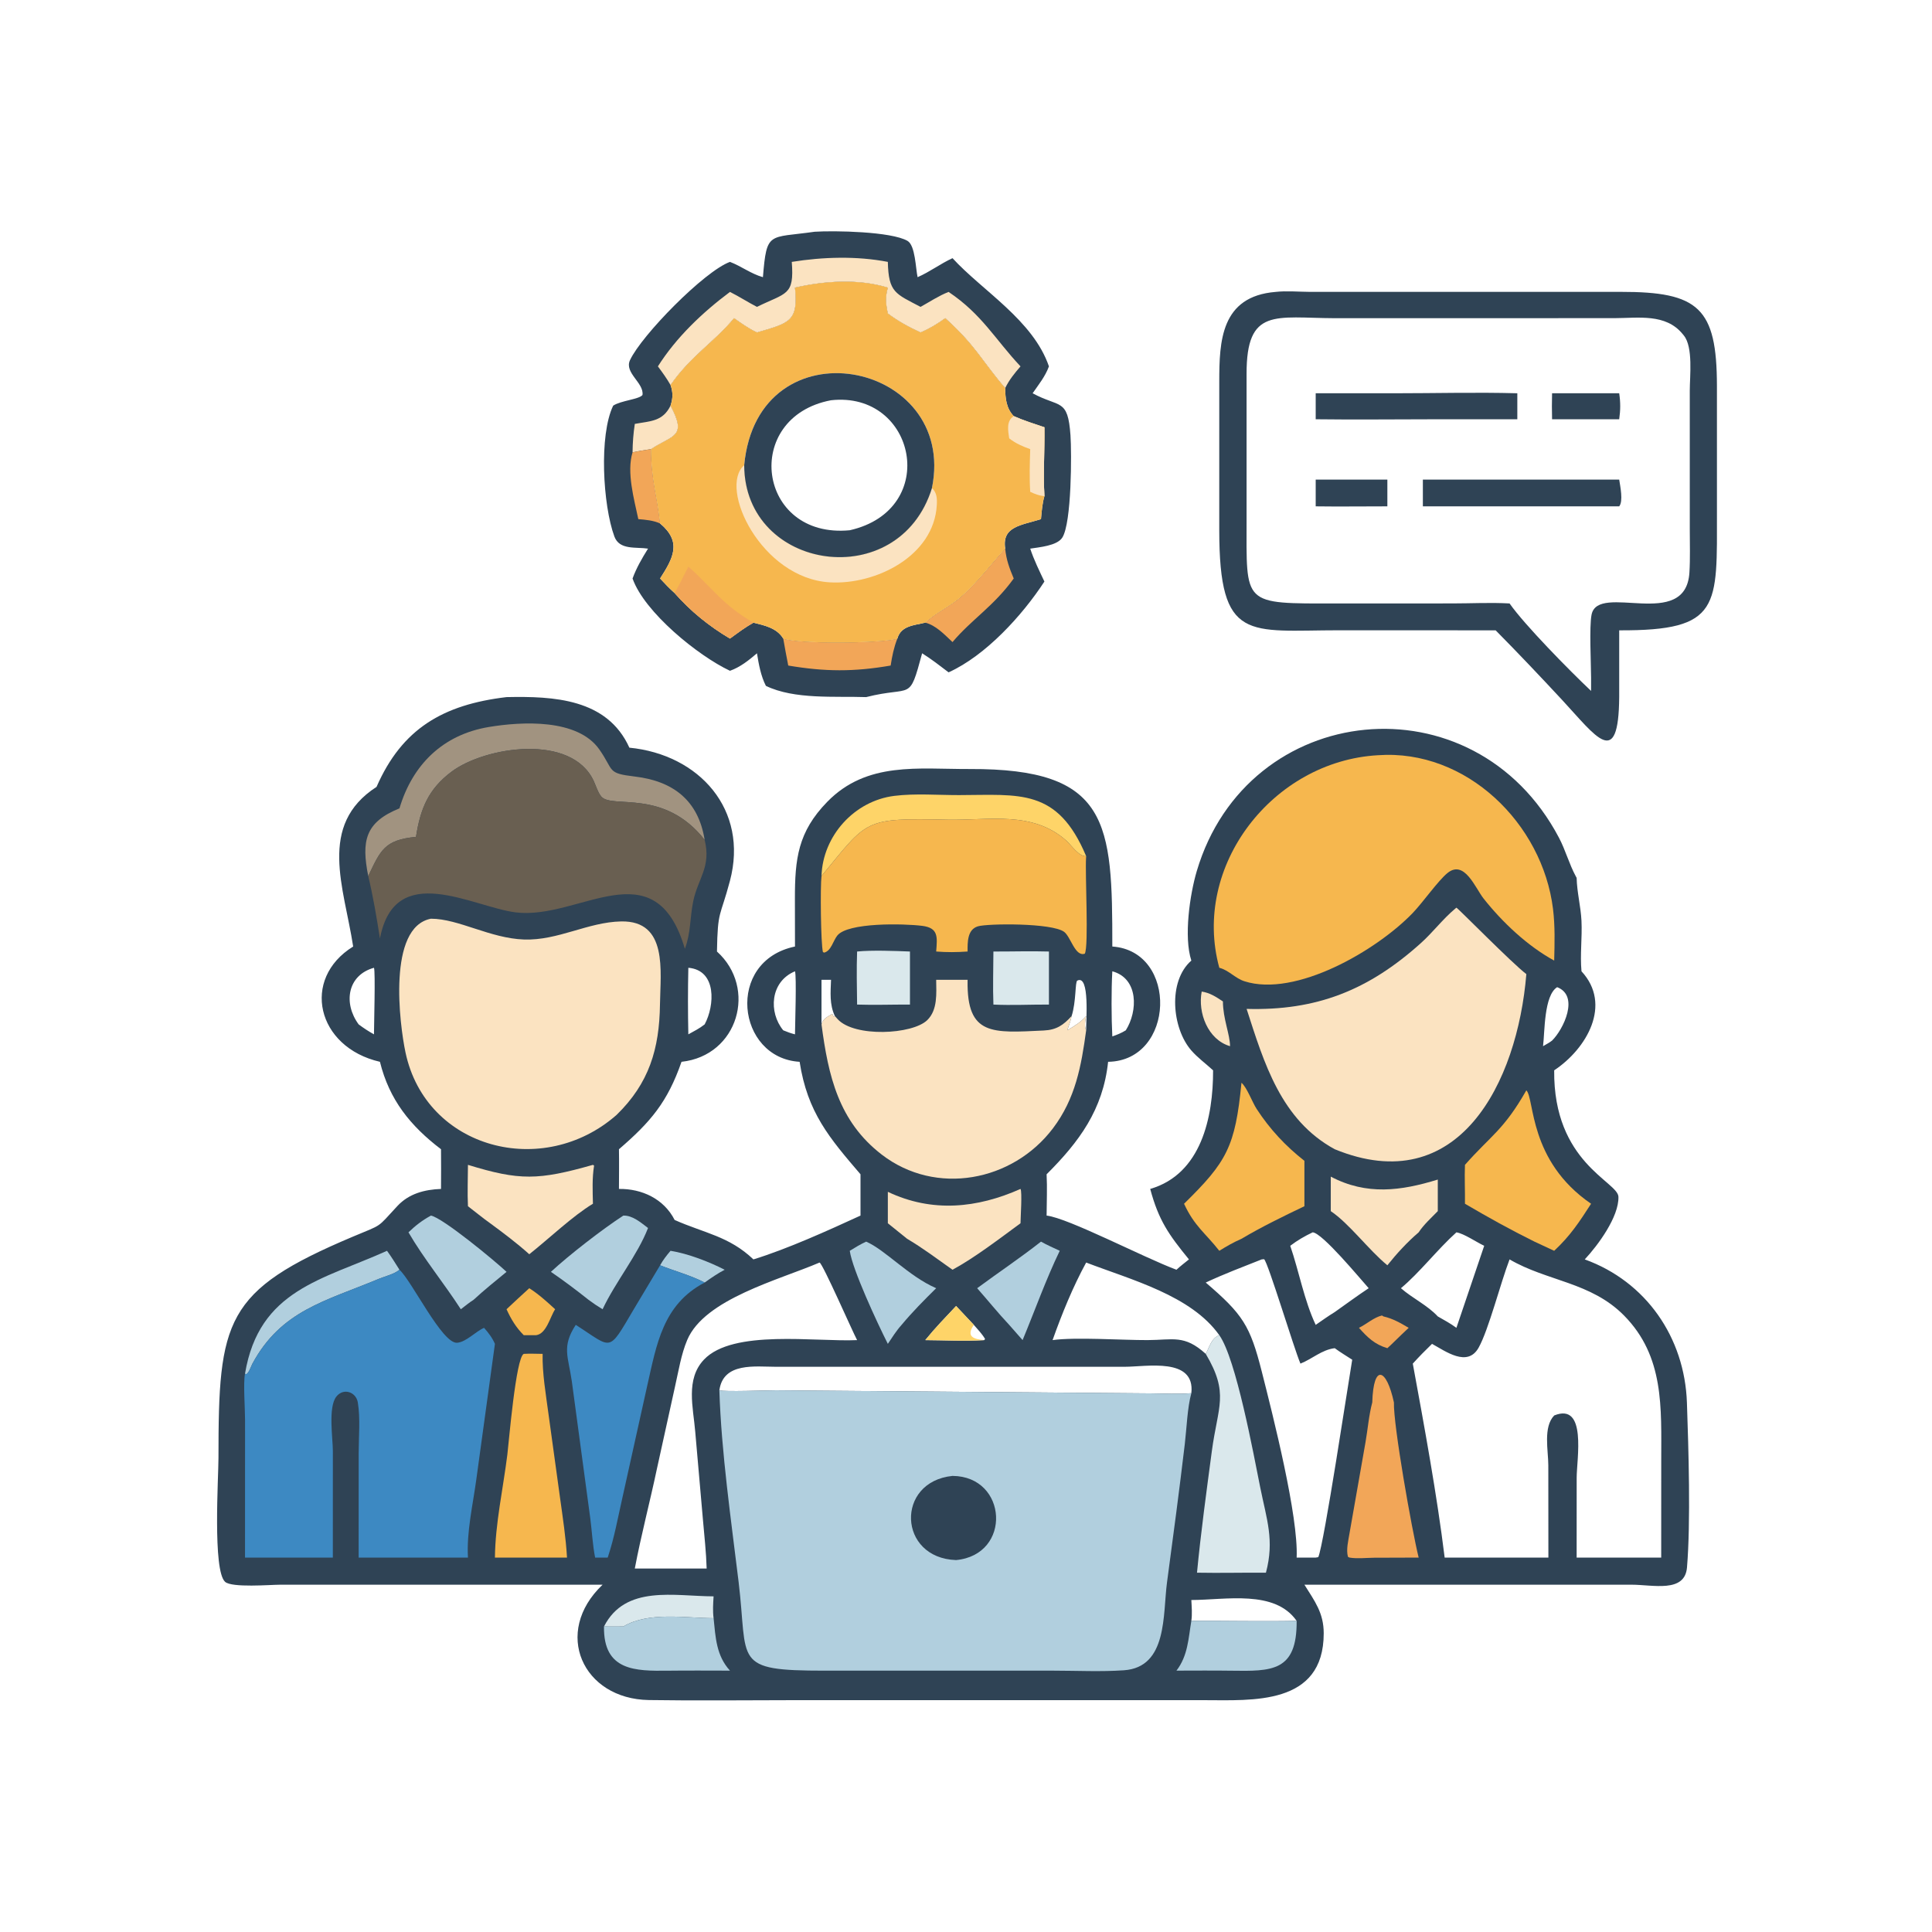 <svg xmlns="http://www.w3.org/2000/svg" xmlns:xlink="http://www.w3.org/1999/xlink" width="96" height="96"><path fill="#2F4355" transform="scale(0.188 0.188)" d="M215.317 61.252C220.487 60.916 235.592 61.177 239.868 63.671C241.935 64.876 242.009 70.994 242.526 73.26C245.753 71.856 248.554 69.709 251.752 68.235C259.674 76.888 273.034 84.612 277.241 96.836C276.263 99.51 274.53 101.625 272.93 103.944C280.062 107.823 282.244 105.136 282.934 115.06C283.249 119.584 283.272 138.233 280.759 142.111C279.357 144.275 274.595 144.636 272.291 145.007C273.293 148.019 274.688 150.84 276.042 153.705C270.213 162.64 260.545 173.261 250.717 177.704C248.427 175.96 246.165 174.195 243.722 172.668C240.193 185.735 241.261 181.13 228.926 184.248C220.711 183.968 209.961 184.936 202.43 181.276C201.089 178.645 200.537 175.559 200.072 172.668C197.903 174.525 195.652 176.329 192.936 177.293C184.502 173.336 170.323 161.819 167.187 152.899C168.239 150.051 169.674 147.574 171.278 145.007C168.095 144.512 163.731 145.46 162.383 141.798C159.323 133.489 158.294 114.991 162.069 107.214C164.136 105.851 168.919 105.559 169.814 104.399C170.26 101.191 164.956 98.557 166.506 95.204C169.54 88.642 186.184 71.662 192.936 69.218C195.969 70.374 198.479 72.369 201.645 73.26C202.661 60.995 203.084 63.001 215.317 61.252ZM210.12 76.021C211.06 84.986 208.635 85.372 200.072 87.87C197.908 86.88 195.963 85.454 194.015 84.102C188.825 90.38 182.602 94.035 177.226 101.767C177.904 103.671 177.869 105.301 177.226 107.214C181.705 115.613 177.848 114.887 172.067 118.712C172.114 126.794 173.655 130.982 174.467 138.354C180.284 143.23 177.95 147.488 174.467 152.899C175.707 154.242 176.941 155.544 178.312 156.755C182.548 161.572 187.425 165.505 192.936 168.775C194.956 167.299 196.944 165.794 199.132 164.572C202.097 165.315 205.321 165.974 207.015 168.775C210.786 170.302 233.761 170.043 237.178 168.775C238.128 165.376 241.572 165.284 244.557 164.572C247.137 162.108 250.841 160.414 253.635 158.046C258.115 154.249 261.715 149.328 265.678 145.007C264.766 139.097 269.946 138.861 275.136 137.209C275.322 135.207 275.472 133.075 276.042 131.144C275.718 125.144 276.121 118.968 276.042 112.932C273.319 112.013 270.565 111.151 267.935 109.986C265.939 107.882 265.715 105.315 265.678 102.573C259.655 95.62 257.94 91.379 249.841 84.102C247.732 85.613 245.706 86.864 243.309 87.87C240.284 86.486 237.316 84.87 234.661 82.856C234.102 80.307 233.943 78.53 234.661 76.021C226.869 73.637 217.965 74.231 210.12 76.021Z"></path><path fill="#FBE3C1" transform="scale(0.188 0.188)" d="M177.226 107.214C181.705 115.613 177.848 114.887 172.067 118.712C170.431 118.949 168.805 119.203 167.187 119.549C167.212 116.999 167.4 114.567 167.782 112.042C171.907 111.266 175.152 111.449 177.226 107.214Z"></path><path fill="#F2A658" transform="scale(0.188 0.188)" d="M167.187 119.549C168.805 119.203 170.431 118.949 172.067 118.712C172.114 126.794 173.655 130.982 174.467 138.354C172.623 137.529 170.698 137.377 168.71 137.209C167.6 131.953 165.569 124.811 167.187 119.549Z"></path><path fill="#F2A658" transform="scale(0.188 0.188)" d="M265.678 145.007C265.961 147.954 266.792 150.175 267.935 152.899C262.662 160.221 256.807 163.71 251.752 169.705C249.682 167.772 247.381 165.276 244.557 164.572C247.137 162.108 250.841 160.414 253.635 158.046C258.115 154.249 261.715 149.328 265.678 145.007Z"></path><path fill="#F2A658" transform="scale(0.188 0.188)" d="M207.015 168.775C210.786 170.302 233.761 170.043 237.178 168.775C236.256 171.118 235.786 173.426 235.407 175.908C225.66 177.597 218.038 177.542 208.338 175.908C207.88 173.533 207.417 171.16 207.015 168.775Z"></path><path fill="#FBE3C1" transform="scale(0.188 0.188)" d="M209.27 69.218C217.526 67.9 226.407 67.625 234.661 69.218C234.852 77.332 236.65 77.605 243.309 81.11C245.752 79.761 248.115 78.172 250.717 77.154C259.578 83.108 263.006 89.69 269.727 96.836C268.137 98.678 266.754 100.37 265.678 102.573C259.655 95.62 257.94 91.379 249.841 84.102C247.732 85.613 245.706 86.864 243.309 87.87C240.284 86.486 237.316 84.87 234.661 82.856C234.102 80.307 233.943 78.53 234.661 76.021C226.869 73.637 217.965 74.231 210.12 76.021C211.06 84.986 208.635 85.372 200.072 87.87C197.908 86.88 195.963 85.454 194.015 84.102C188.825 90.38 182.602 94.035 177.226 101.767C176.232 100.026 175.08 98.444 173.887 96.836C178.756 89.138 185.691 82.569 192.936 77.154C195.377 78.38 197.655 79.868 200.072 81.11C207.806 77.289 209.977 78.234 209.27 69.218Z"></path><path fill="#F6B74E" transform="scale(0.188 0.188)" d="M210.12 76.021C217.965 74.231 226.869 73.637 234.661 76.021C233.943 78.53 234.102 80.307 234.661 82.856C237.316 84.87 240.284 86.486 243.309 87.87C245.706 86.864 247.732 85.613 249.841 84.102C257.94 91.379 259.655 95.62 265.678 102.573C265.715 105.315 265.939 107.882 267.935 109.986C270.565 111.151 273.319 112.013 276.042 112.932C276.121 118.968 275.718 125.144 276.042 131.144C275.472 133.075 275.322 135.207 275.136 137.209C269.946 138.861 264.766 139.097 265.678 145.007C261.715 149.328 258.115 154.249 253.635 158.046C250.841 160.414 247.137 162.108 244.557 164.572C241.572 165.284 238.128 165.376 237.178 168.775C233.761 170.043 210.786 170.302 207.015 168.775C205.321 165.974 202.097 165.315 199.132 164.572C196.944 165.794 194.956 167.299 192.936 168.775C187.425 165.505 182.548 161.572 178.312 156.755C176.941 155.544 175.707 154.242 174.467 152.899C177.95 147.488 180.284 143.23 174.467 138.354C173.655 130.982 172.114 126.794 172.067 118.712C177.848 114.887 181.705 115.613 177.226 107.214C177.869 105.301 177.904 103.671 177.226 101.767C182.602 94.035 188.825 90.38 194.015 84.102C195.963 85.454 197.908 86.88 200.072 87.87C208.635 85.372 211.06 84.986 210.12 76.021ZM196.696 122.956C196.78 150.989 237.626 157.077 246.32 128.996C253.189 95.195 200.282 84.755 196.696 122.956Z"></path><path fill="#FBE3C1" transform="scale(0.188 0.188)" d="M266.735 115.862C266.437 113.855 265.918 111.238 267.935 109.986C270.565 111.151 273.319 112.013 276.042 112.932C276.121 118.968 275.718 125.144 276.042 131.144C274.68 131.016 273.513 130.58 272.291 129.988C272.057 126.273 272.173 122.435 272.291 118.712C270.236 117.969 268.47 117.215 266.735 115.862Z"></path><path fill="#F2A658" transform="scale(0.188 0.188)" d="M181.932 149.758L182.102 149.907C188.36 155.511 191.096 159.936 199.132 164.572C196.944 165.794 194.956 167.299 192.936 168.775C187.425 165.505 182.548 161.572 178.312 156.755C179.597 154.47 180.759 152.102 181.932 149.758Z"></path><path fill="#FBE3C1" transform="scale(0.188 0.188)" d="M246.32 128.996C247.625 130.182 247.698 131.784 247.604 133.479C246.847 147.059 231.358 154.614 219.332 153.918C201.226 152.871 189.78 128.934 196.696 122.956C196.78 150.989 237.626 157.077 246.32 128.996Z"></path><path fill="#2F4355" transform="scale(0.188 0.188)" d="M196.696 122.956C200.282 84.755 253.189 95.195 246.32 128.996C237.626 157.077 196.78 150.989 196.696 122.956ZM219.646 105.789C196.009 110.254 200.078 142.505 224.598 140.147C248.617 134.707 242.103 103.305 219.646 105.789Z"></path><path fill="#2F4355" transform="scale(0.188 0.188)" d="M337.136 77.154C340.055 76.826 343.241 77.127 346.188 77.142L428.357 77.141C448.925 77.11 453.775 81.341 453.795 102.011L453.798 135.105C453.793 160.346 454.957 166.722 427.964 166.601L427.964 184.248C427.805 203.685 421.789 194.594 412.861 184.983C407.108 178.79 401.254 172.613 395.31 166.601L354.035 166.585C329.933 166.584 322.273 169.96 322.256 140.111L322.258 100.867C322.263 90.204 322.667 78.339 337.136 77.154ZM352.779 84.102C337.05 84.041 329.453 81.21 329.476 98.827L329.476 136.999C329.487 160.121 328.114 159.509 353.238 159.501L383.882 159.488C388.878 159.486 394.012 159.215 398.988 159.495C402.981 165.197 414.785 177.185 420.532 182.623L420.532 179.119C420.518 175.312 420.028 165.695 420.655 162.48C422.346 153.812 445.558 166.886 446.523 151.326C446.756 147.569 446.618 143.737 446.62 139.971L446.617 103.268C446.614 99.564 447.552 91.741 445.045 88.672L444.735 88.289C440.252 82.798 433.024 84.075 426.686 84.089L352.779 84.102Z"></path><path fill="#2F4355" transform="scale(0.188 0.188)" d="M410.221 103.944L427.964 103.944C428.325 106.361 428.309 108.396 427.964 110.813L410.221 110.813C410.167 108.517 410.153 106.24 410.221 103.944Z"></path><path fill="#2F4355" transform="scale(0.188 0.188)" d="M347.746 126.758L366.688 126.758L366.688 133.83C360.375 133.824 354.058 133.921 347.746 133.83L347.746 126.758Z"></path><path fill="#2F4355" transform="scale(0.188 0.188)" d="M368.423 103.944C379.272 103.947 390.198 103.645 401.037 103.944L401.037 110.813L380.018 110.813C369.266 110.808 358.496 110.958 347.746 110.813L347.746 103.944L368.423 103.944Z"></path><path fill="#2F4355" transform="scale(0.188 0.188)" d="M376.071 126.758L427.964 126.758C428.224 128.493 429.084 132.472 427.964 133.83L376.071 133.83L376.071 126.758Z"></path><path fill="#2F4355" transform="scale(0.188 0.188)" d="M133.881 184.248C146.266 183.995 160.486 184.623 166.346 197.613C184.823 199.431 197.92 214.008 192.926 232.822C190.313 242.665 189.683 240.354 189.498 251.492C200.215 261.16 195.098 279.029 180.128 280.642C176.425 291.287 171.973 296.531 163.594 303.749C163.659 307.242 163.597 310.747 163.594 314.241C169.66 314.159 175.464 316.858 178.312 322.443C186.16 325.932 192.716 326.739 199.132 332.866C208.113 330.107 218.905 325.204 227.436 321.286L227.436 310.372C219.23 300.78 213.416 294.052 211.345 280.642C194.666 279.651 191.661 254.006 210.12 250.171L210.098 237.557C210.092 227.01 210.885 219.877 218.659 211.915C229.134 201.189 242.723 203.312 256.281 203.256C293.215 203.104 294.016 217.376 293.991 250.171C311.468 251.379 310.593 280.373 292.879 280.642C291.532 293.322 285.206 301.815 276.623 310.372C276.816 313.975 276.638 317.676 276.623 321.286C282.354 321.927 302.209 332.348 310.945 335.6C311.981 334.633 313.144 333.761 314.245 332.866C308.899 326.321 306.237 322.561 304.007 314.241C317.5 310.328 320.663 295.27 320.624 282.894C318.718 281.131 316.557 279.579 314.85 277.615C309.774 271.776 308.607 259.373 314.878 253.887C312.837 247.633 314.482 236.42 316.31 230.245C329.695 185.028 389.557 178.762 412.044 221.415C413.786 224.72 414.731 228.369 416.511 231.652L416.715 232.023C416.798 235.819 417.803 239.55 417.992 243.354C418.212 247.79 417.586 252.313 417.997 256.716C426.145 265.526 419.38 277.184 410.78 282.894C410.533 307.33 427.643 312.302 427.761 316.32C427.916 321.605 422.324 329.173 418.86 332.866C435.066 338.728 445.267 353.501 445.864 370.726C446.288 382.946 446.889 402.224 445.882 414.282C445.314 421.095 436.887 418.844 431.19 418.844L344.764 418.847C347.481 423.192 349.866 426.287 349.867 431.691C349.867 450.866 330.869 449.364 318.308 449.364L209.882 449.362C197.093 449.362 184.281 449.532 171.495 449.332C154.006 449.059 145.991 431.456 159.268 418.847L73.927 418.85C71.459 418.851 61.285 419.705 59.493 418.087C56.179 415.095 57.743 390.511 57.743 385.336C57.745 348.904 59.326 341.165 93.245 326.866C101.361 323.444 99.434 324.777 105.036 318.752C108.089 315.468 112.249 314.4 116.562 314.241C116.611 310.746 116.571 307.245 116.562 303.749C108.457 297.577 102.894 290.678 100.42 280.642C83.668 276.782 79.504 258.724 93.344 250.171C90.956 234.535 83.843 218.111 99.52 207.979C106.261 192.584 117.097 186.244 133.881 184.248ZM398.988 332.866C396.627 338.989 393.439 351.528 390.806 356.204C387.848 361.46 382.07 357.145 378.494 355.189C376.732 356.884 375.051 358.601 373.409 360.412C376.451 376.942 379.796 395.125 381.833 411.678L409.247 411.678L409.227 387.287C409.225 383.341 407.82 377.211 410.78 374.115C419.488 370.59 416.726 385.621 416.724 390.59L416.715 411.678L439.065 411.678L439.074 386.114C439.071 372.08 439.917 358.516 429.243 347.699C420.496 338.835 408.928 338.672 398.988 332.866ZM216.615 333.695C205.904 338.298 186.238 343.318 181.644 354.142C180.027 357.953 179.335 362.43 178.414 366.463L173.627 388.21C171.77 397.015 169.457 405.724 167.782 414.568L181.932 414.568L186.773 414.568C186.646 410.26 186.16 405.93 185.787 401.637L183.751 378.374C183.228 372.015 181.148 364.558 186.046 359.369C193.709 351.251 215.529 354.709 226.537 354.197C225.321 351.947 217.471 333.99 216.615 333.695ZM333.476 332.866C328.524 334.836 323.509 336.717 318.684 338.985C328.5 347.392 330.407 350.353 333.489 362.495C336.483 374.289 343.197 400.738 342.712 411.678L347.746 411.678L348.425 411.566C349.937 408.21 356.397 365.19 357.397 359.379C355.863 358.376 354.249 357.422 352.779 356.333C349.343 356.752 346.852 359.164 343.714 360.412C342.041 356.534 335.178 333.733 334.112 332.815L333.476 332.866ZM190.133 367.472C191.5 367.894 202.723 367.468 205.109 367.47L304.326 368.278C307.802 368.303 311.423 368.533 314.878 368.221C315.943 358.665 303.001 361.246 297.304 361.246L205.107 361.249C199.682 361.251 191.151 359.957 190.133 367.472ZM287.079 333.695C283.579 340.1 280.641 347.317 278.203 354.197C284.237 353.355 296.628 354.22 303.286 354.195C310.084 354.169 313.025 352.703 318.684 357.835C319.691 356.085 320.093 353.743 322.269 352.9C314.844 342.395 298.969 338.256 287.079 333.695ZM384.937 325.713C379.949 330.191 375.171 336.411 370.273 340.48C373.34 343.165 377.262 344.966 380.018 347.939C381.685 348.893 383.391 349.81 384.937 350.954L392.283 329.27C390.25 328.325 386.954 326.038 384.937 325.713ZM346.948 325.713C344.804 326.733 342.906 327.833 341.017 329.27C343.348 336.053 344.701 343.722 347.746 350.17C349.408 349.026 351.055 347.837 352.779 346.787C355.76 344.682 358.711 342.497 361.752 340.48C359.448 337.911 349.501 325.864 346.948 325.713ZM314.878 422.893C314.967 424.722 315.142 426.59 314.878 428.409C324.149 428.378 333.447 428.589 342.712 428.409C336.924 420.101 323.961 422.877 314.878 422.893ZM181.932 255.789C181.803 261.629 181.803 267.543 181.932 273.382C183.411 272.57 184.918 271.804 186.243 270.751C188.908 265.818 189.51 256.42 181.932 255.789ZM98.844 255.789C91.824 257.729 90.672 265.15 94.794 270.751C96.108 271.733 97.407 272.59 98.844 273.382C98.844 270.988 99.251 256.773 98.844 255.789ZM293.991 256.716C293.714 261.559 293.739 269.127 293.991 273.934C295.272 273.482 296.397 273.042 297.555 272.316C300.745 267.285 300.981 258.619 293.991 256.716ZM244.557 354.197C249.671 354.224 255.036 354.524 260.128 354.197L260.363 353.908C259.584 352.551 258.407 351.358 257.387 350.17L252.698 345.186C249.921 348.137 247.107 351.045 244.557 354.197ZM210.12 256.716C203.528 259.462 203.104 267.581 207.015 272.316C208.044 272.756 209.036 273.105 210.12 273.382C210.135 271.128 210.569 257.925 210.12 256.716ZM411.564 260.915C408.055 263.134 408.314 272.676 407.834 276.512C408.628 276.042 409.496 275.6 410.221 275.029C413.227 272.075 417.519 263.207 411.564 260.915ZM283.236 268.543C282.982 269.868 282.471 271.035 282.079 272.316C283.956 271.18 285.634 270.226 287.079 268.543C286.82 269.59 286.537 271.355 287.079 272.316C287.015 270.099 288.106 257.463 284.734 259.183C284.128 259.492 284.462 264.779 283.236 268.543ZM217.128 258.972L217.128 270.751C217.589 269.145 218.594 268.859 219.957 267.987L220.341 268.702L220.657 268.543C219.206 265.475 219.529 262.262 219.646 258.972L217.128 258.972Z"></path><path fill="#FBE3C1" transform="scale(0.188 0.188)" d="M317.615 262.074C319.83 262.416 321.398 263.474 323.224 264.681C323.236 269.26 325.092 273.395 325.108 276.512C319.228 274.801 316.55 267.653 317.615 262.074Z"></path><path fill="#F2A658" transform="scale(0.188 0.188)" d="M359.179 350.954C361.209 349.97 363.062 348.219 365.261 347.686L365.656 347.939C368.179 348.523 370.107 349.65 372.322 350.954L370.273 352.9C369.059 354.028 367.936 355.237 366.688 356.333C363.316 355.326 361.454 353.503 359.179 350.954Z"></path><path fill="#B1CFDE" transform="scale(0.188 0.188)" d="M177.226 330.592C181.869 331.345 187.349 333.457 191.539 335.6C189.655 336.589 187.97 337.753 186.243 338.985C182.569 337.073 178.321 335.961 174.467 334.423C175.257 333.003 176.178 331.829 177.226 330.592Z"></path><path fill="#FED468" transform="scale(0.188 0.188)" d="M244.557 354.197C247.107 351.045 249.921 348.137 252.698 345.186L257.387 350.17C258.407 351.358 259.584 352.551 260.363 353.908L260.128 354.197C255.036 354.524 249.671 354.224 244.557 354.197ZM257.387 350.17C255.194 353.374 257.49 353.959 260.128 354.197L260.363 353.908C259.584 352.551 258.407 351.358 257.387 350.17Z"></path><path fill="#F6B74E" transform="scale(0.188 0.188)" d="M139.892 340.48C142.386 342.075 144.554 344.047 146.725 346.043C145.358 348.142 144.421 352.555 141.678 352.9L138.436 352.9C136.409 350.887 135.048 348.628 133.881 346.043C135.87 344.172 137.865 342.31 139.892 340.48Z"></path><path fill="#DAE8EC" transform="scale(0.188 0.188)" d="M159.639 429.888C165.304 418.794 178.24 421.898 188.606 421.923C188.483 423.875 188.355 425.751 188.606 427.697C181.108 427.668 171.478 425.898 164.755 429.888C163.049 429.904 161.344 429.931 159.639 429.888Z"></path><path fill="#DAE8EC" transform="scale(0.188 0.188)" d="M226.537 251.492C230.404 251.1 236.542 251.33 240.507 251.492L240.507 265.514C235.85 265.492 231.193 265.673 226.537 265.514C226.478 260.856 226.37 256.147 226.537 251.492Z"></path><path fill="#DAE8EC" transform="scale(0.188 0.188)" d="M262.564 251.492C267.454 251.509 272.353 251.349 277.241 251.492L277.241 265.514C272.361 265.489 267.436 265.752 262.564 265.514C262.384 260.863 262.552 256.15 262.564 251.492Z"></path><path fill="#B1CFDE" transform="scale(0.188 0.188)" d="M64.76 363.06C68.476 340.851 85.247 338.292 102.29 330.592C103.468 332.205 104.513 333.912 105.58 335.6C104.275 336.742 101.724 337.339 100.088 338.023C86.024 343.902 74.307 346.326 66.691 360.475C66.425 360.969 65.439 363.874 64.76 363.06Z"></path><path fill="#B1CFDE" transform="scale(0.188 0.188)" d="M275.136 328.169C276.717 329.072 278.453 329.8 280.096 330.592C276.413 338.223 273.535 346.361 270.277 354.197L266.735 350.17C263.806 347.056 261.099 343.689 258.268 340.48C263.865 336.344 269.665 332.472 275.136 328.169Z"></path><path fill="#B1CFDE" transform="scale(0.188 0.188)" d="M228.926 328.169C233.989 330.353 240.164 337.333 247.437 340.48C244.256 343.615 241.159 346.736 238.298 350.17C236.914 351.703 235.809 353.477 234.661 355.189C231.828 349.592 225.272 335.467 224.598 330.592C226.017 329.712 227.411 328.875 228.926 328.169Z"></path><path fill="#B1CFDE" transform="scale(0.188 0.188)" d="M113.904 321.286C117.047 321.895 130.838 333.281 133.881 336.157C130.936 338.584 127.977 340.95 125.172 343.542C124.009 344.275 122.899 345.214 121.796 346.043C117.361 339.16 112.075 332.782 107.96 325.713C109.761 323.959 111.689 322.479 113.904 321.286Z"></path><path fill="#B1CFDE" transform="scale(0.188 0.188)" d="M164.755 321.286C167.222 321.214 169.413 323.164 171.278 324.568C168.551 331.668 162.647 338.843 159.268 346.043C157.975 345.264 156.757 344.447 155.549 343.542C152.318 340.967 149.018 338.493 145.609 336.157C150.377 331.731 159.283 324.832 164.755 321.286Z"></path><path fill="#B1CFDE" transform="scale(0.188 0.188)" d="M314.878 428.409C324.149 428.378 333.447 428.589 342.712 428.409C342.824 441.866 336.104 441.729 325.374 441.575C320.568 441.506 315.753 441.552 310.945 441.558C313.972 437.608 314.088 433.139 314.878 428.409Z"></path><path fill="#B1CFDE" transform="scale(0.188 0.188)" d="M164.755 429.888C171.478 425.898 181.108 427.668 188.606 427.697C189.127 432.763 189.304 437.585 192.936 441.558C187.501 441.549 182.061 441.509 176.626 441.572C167.929 441.674 159.448 441.662 159.639 429.888C161.344 429.931 163.049 429.904 164.755 429.888Z"></path><path fill="#FBE3C1" transform="scale(0.188 0.188)" d="M351.732 310.991C361.219 315.983 370.257 314.771 380.018 311.765L380.018 320.113C378.258 321.918 376.361 323.606 374.96 325.713C371.883 328.361 369.224 331.257 366.688 334.423C361.725 330.353 356.605 323.381 351.732 320.113L351.732 310.991Z"></path><path fill="#FED468" transform="scale(0.188 0.188)" d="M217.128 231.546C217.446 220.955 225.777 211.68 236.362 210.355C241.896 209.662 247.913 210.16 253.495 210.149C269.489 210.119 279.496 208.232 287.079 226.293C285.159 226.461 283.136 223.345 281.82 222.176C272.879 214.232 261.48 216.859 250.526 216.654C228.163 216.236 229.605 216.41 217.128 231.546Z"></path><path fill="#FBE3C1" transform="scale(0.188 0.188)" d="M269.727 314.241C270.2 315.023 269.732 321.874 269.727 323.314C264.281 327.306 257.626 332.428 251.752 335.6C247.817 332.824 243.913 329.866 239.762 327.424L234.661 323.314L234.661 315.008C246.408 320.581 258.297 319.327 269.727 314.241Z"></path><path fill="#FBE3C1" transform="scale(0.188 0.188)" d="M156.716 307.878L157.018 308.073C156.478 311.422 156.643 314.78 156.716 318.157C151.466 321.293 144.928 327.522 139.892 331.505C136.598 328.556 133.111 325.93 129.551 323.314C127.548 321.892 125.638 320.302 123.683 318.813C123.508 315.197 123.673 311.502 123.683 307.878C137.349 312.072 142.267 311.971 156.716 307.878Z"></path><path fill="#F2A658" transform="scale(0.188 0.188)" d="M362.697 370.677C363.006 360.202 366.49 361.703 368.423 370.677C368.243 376.594 373.146 404.324 374.96 411.678L363.194 411.717C361.12 411.735 358.723 412.023 356.685 411.678L356.28 411.495C355.736 409.618 356.381 407.138 356.685 405.247L360.899 381.257C361.51 377.799 361.791 374.05 362.697 370.677Z"></path><path fill="#F6B74E" transform="scale(0.188 0.188)" d="M138.436 357.835C140.08 357.736 141.769 357.823 143.418 357.835C143.309 362.991 144.272 368.468 144.948 373.57L148.034 395.965C148.754 401.188 149.565 406.409 149.863 411.678L141.678 411.678L130.81 411.678C130.913 402.622 132.977 393.439 134.095 384.461C134.486 381.323 136.347 358.751 138.436 357.835Z"></path><path fill="#F6B74E" transform="scale(0.188 0.188)" d="M328.126 286.178C329.56 287.389 330.976 291.312 332.136 293.095C335.618 298.445 339.754 302.884 344.764 306.814L344.764 318.813C339.259 321.436 333.366 324.308 328.126 327.424C326.048 328.326 324.192 329.398 322.269 330.592C318.475 325.777 315.709 324.115 312.95 318.157C324.209 307.118 326.493 303.127 328.126 286.178Z"></path><path fill="#DAE8EC" transform="scale(0.188 0.188)" d="M322.269 352.9C326.69 359.053 331.36 384.539 333.086 393.135C334.777 401.559 336.887 407.086 334.593 415.67C328.524 415.631 322.439 415.785 316.374 415.67C317.395 405.014 318.875 394.234 320.286 383.617C321.886 371.572 324.946 368.39 318.684 357.835C319.691 356.085 320.093 353.743 322.269 352.9Z"></path><path fill="#F6B74E" transform="scale(0.188 0.188)" d="M403.422 288.181C405.637 290.379 403.96 306.811 420.532 318.157C417.399 323.011 415.052 326.61 410.78 330.592L405.563 328.169C399.277 325.061 393.242 321.707 387.197 318.157C387.243 314.726 387.059 311.314 387.197 307.878C394.048 300.112 397.44 298.7 403.422 288.181Z"></path><path fill="#A19380" transform="scale(0.188 0.188)" d="M105.58 213.653C108.996 202.172 116.999 194.171 129.241 192.143C137.888 190.711 152.655 189.87 158.413 198.092C162.388 203.766 160.314 204.359 167.79 205.244C177.912 206.444 184.57 211.528 186.243 221.974C175.52 208.334 161.854 213.817 158.962 210.572C158.081 209.583 157.506 207.684 156.948 206.466C151.137 193.783 128.259 197.297 119.363 203.947C113.204 208.551 111.106 213.756 109.949 221.192C101.556 221.989 100.575 224.776 97.327 231.546C95.493 222.285 96.473 217.343 105.58 213.653Z"></path><path fill="#3D89C2" transform="scale(0.188 0.188)" d="M152.175 350.17C162.037 356.462 160.593 357.745 167.58 345.928L174.467 334.423C178.321 335.961 182.569 337.073 186.243 338.985C175.146 344.802 173.548 355.342 171.032 366.414L164.452 396.094C163.313 401.129 162.363 406.412 160.741 411.306L160.616 411.678L157.295 411.678C156.628 408.295 156.457 404.705 156.01 401.274L151.131 365.057C150.177 358.496 148.415 355.94 152.175 350.17Z"></path><path fill="#F6B74E" transform="scale(0.188 0.188)" d="M217.128 231.546C229.605 216.41 228.163 216.236 250.526 216.654C261.48 216.859 272.879 214.232 281.82 222.176C283.136 223.345 285.159 226.461 287.079 226.293L287.054 226.657C286.769 231.035 287.799 250.056 286.722 252.062C284.161 252.961 283.004 247.589 281.257 246.296C278.021 243.9 261.062 244.065 258.471 244.833C255.632 245.676 255.728 249.106 255.741 251.492C252.917 251.69 250.254 251.72 247.437 251.492C247.73 247.694 248.094 245.26 243.763 244.71C238.921 244.094 224.046 243.767 221.287 247.293C220.176 248.712 219.69 251.287 217.856 251.78L217.506 251.644C216.939 249.478 216.777 234.234 217.128 231.546Z"></path><path fill="#FBE3C1" transform="scale(0.188 0.188)" d="M247.437 258.972L255.741 258.972L255.737 259.251C255.523 273.811 262.304 273.016 275.902 272.365C279.23 272.206 281.063 270.939 283.236 268.543C282.982 269.868 282.471 271.035 282.079 272.316C283.956 271.18 285.634 270.226 287.079 268.543C286.82 269.59 286.537 271.355 287.079 272.316C285.789 281.819 284.243 290.355 278.317 298.2C267.655 312.317 247.339 316.155 233.066 305.178C221.64 296.39 218.922 284.363 217.128 270.751C217.589 269.145 218.594 268.859 219.957 267.987L220.341 268.702L220.657 268.543L221.382 269.355C225.818 274.228 241.162 273.444 245.08 269.625C247.871 266.904 247.469 262.542 247.437 258.972Z"></path><path fill="#695F51" transform="scale(0.188 0.188)" d="M109.949 221.192C111.106 213.756 113.204 208.551 119.363 203.947C128.259 197.297 151.137 193.783 156.948 206.466C157.506 207.684 158.081 209.583 158.962 210.572C161.854 213.817 175.52 208.334 186.243 221.974C188.008 229.145 184.493 232.13 183.231 238.179C182.333 242.484 182.616 246.549 181.019 250.776C173.1 223.83 153.106 243.28 136.254 241.141C124.817 239.69 104.37 227.293 100.42 248.055C99.564 242.564 98.623 236.95 97.327 231.546C100.575 224.776 101.556 221.989 109.949 221.192Z"></path><path fill="#FBE3C1" transform="scale(0.188 0.188)" d="M384.937 239.9C385.451 240.129 399.728 254.674 403.422 257.46C401.053 286.187 385.489 317.156 352.779 303.749C338.539 295.993 334.093 280.911 329.485 266.658C347.868 267.166 361.634 261.794 375.583 249.234C378.753 246.38 381.343 242.896 384.617 240.164L384.937 239.9Z"></path><path fill="#FBE3C1" transform="scale(0.188 0.188)" d="M113.904 242.819C121.256 242.833 129.533 248.015 138.52 248.319C147.49 248.623 155.398 243.706 164.186 243.538C176.579 243.302 174.551 256.711 174.435 265.465C174.28 277.239 171.559 286.302 162.979 294.663C143.589 311.736 112.61 303.745 107.18 278.19C105.586 270.687 102.34 245.042 113.904 242.819Z"></path><path fill="#F6B74E" transform="scale(0.188 0.188)" d="M364.181 199.61C387.606 197.934 407.697 217.72 410.468 240.218C411.027 244.758 410.898 249.326 410.78 253.887C403.745 250.04 397.106 243.789 392.133 237.509C389.952 234.756 387.056 227.091 382.57 230.753C380.078 232.786 376.117 238.463 373.409 241.29C363.908 251.185 342.44 263.707 328.885 259.345C326.466 258.567 324.758 256.419 322.269 255.789C314.912 228.905 336.38 201.194 364.181 199.61Z"></path><path fill="#3D89C2" transform="scale(0.188 0.188)" d="M105.58 335.6C108.949 338.712 116.856 355.193 120.813 354.898C123.207 354.719 125.684 351.932 127.94 350.954C129.11 352.276 130.095 353.554 130.81 355.189L125.89 391.045C124.978 397.768 123.296 404.889 123.683 411.678L94.794 411.678L94.801 384.131C94.801 379.846 95.27 374.912 94.579 370.694C94.119 367.89 90.775 366.735 88.892 369.14C86.686 371.957 87.976 380.116 87.979 383.559L87.972 411.678L64.76 411.678L64.77 375.235C64.77 372.192 64.259 365.554 64.76 363.06C65.439 363.874 66.425 360.969 66.691 360.475C74.307 346.326 86.024 343.902 100.088 338.023C101.724 337.339 104.275 336.742 105.58 335.6Z"></path><path fill="#B1CFDE" transform="scale(0.188 0.188)" d="M190.133 367.472C191.5 367.894 202.723 367.468 205.109 367.47L304.326 368.278C307.802 368.303 311.423 368.533 314.878 368.221C313.823 372.042 313.637 377.523 313.158 381.588C311.714 393.828 310.086 406.025 308.447 418.238C307.315 426.673 308.646 440.657 297.062 441.464C290.977 441.888 284.665 441.567 278.55 441.565L218.003 441.566C193.332 441.578 197.789 439.343 195.222 418.137C193.251 401.855 190.643 383.853 190.133 367.472Z"></path><path fill="#2F4355" transform="scale(0.188 0.188)" d="M251.752 390.089C266.37 390.196 267.514 410.941 252.698 412.335C237.323 411.822 236.63 391.624 251.752 390.089Z"></path></svg>